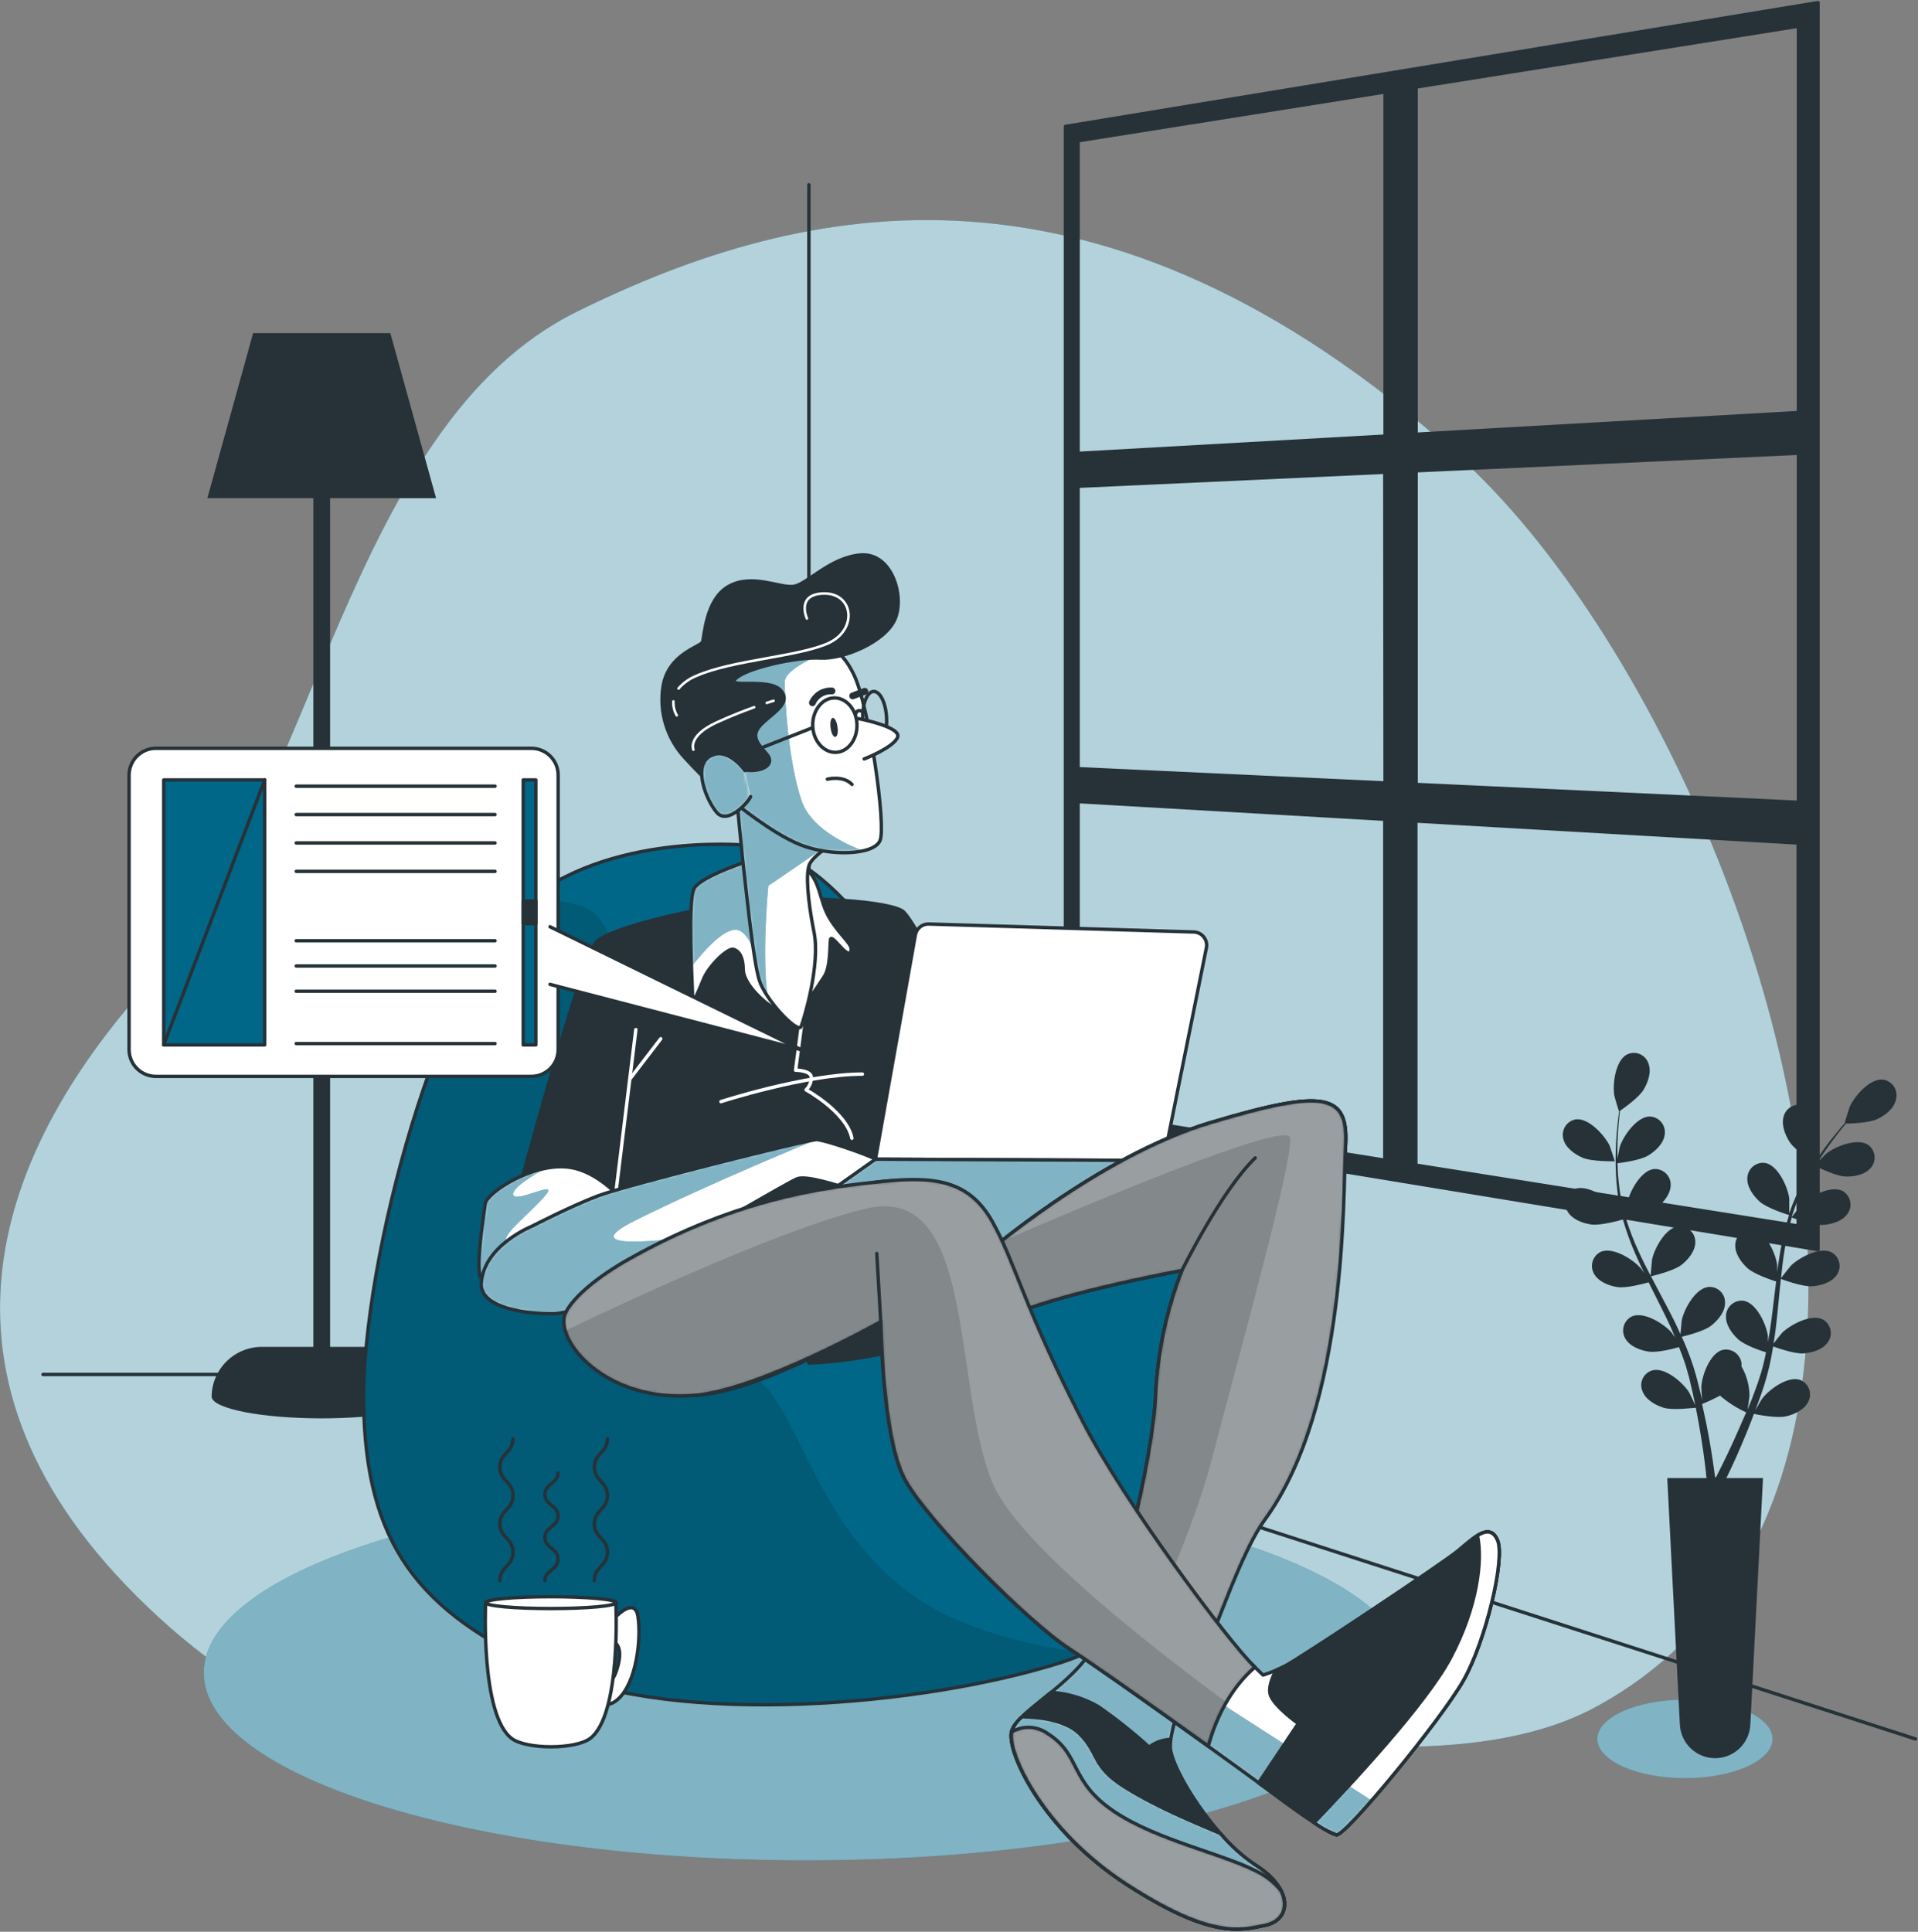 <svg width="564" height="568" viewBox="0 0 564 568" fill="none" xmlns="http://www.w3.org/2000/svg">
<rect x="0" y="0" width="564" height="568" fill="#808080" stroke="none"/>
<g clip-path="url(#clip0_19_573)">
<path d="M530.283 404.023C541.805 310.016 486.016 185.058 428.164 133.473C323.749 40.313 237.001 58.329 169.537 91.697C102.074 125.066 92.416 236.442 45.838 286.841C-0.739 337.24 -27.263 405.024 43.435 472.515C114.134 540.006 171.139 505.698 245.041 501.433C318.943 497.168 416.92 530.844 469.92 501.541C506.964 481.092 525.201 445.583 530.283 404.023Z" fill="#016788"/>
<path opacity="0.7" d="M530.283 404.023C541.805 310.016 486.016 185.058 428.164 133.473C323.749 40.313 237.001 58.329 169.537 91.697C102.074 125.066 92.416 236.442 45.838 286.841C-0.739 337.24 -27.263 405.024 43.435 472.515C114.134 540.006 171.139 505.698 245.041 501.433C318.943 497.168 416.92 530.844 469.92 501.541C506.964 481.092 525.201 445.583 530.283 404.023Z" fill="white"/>
<path d="M237.864 400.712V54.341" stroke="#263238" stroke-linecap="round" stroke-linejoin="round"/>
<path d="M12.646 404.13H231.194L563.23 511.288" stroke="#263238" stroke-linecap="round" stroke-linejoin="round"/>
<path d="M112.162 396.016H97.068V146.469H128.227L114.781 97.949H74.426L60.979 146.469H92.139V396.016H76.998C73.127 396.019 69.411 397.54 66.649 400.252C63.887 402.964 62.3 406.651 62.227 410.521C62.227 410.521 62.227 410.598 62.227 410.629C62.227 410.629 62.227 410.721 62.227 410.752C62.674 414.232 76.967 417.034 94.573 417.034C112.178 417.034 126.471 414.232 126.918 410.752C126.906 406.845 125.347 403.101 122.582 400.34C119.817 397.578 116.071 396.024 112.162 396.016Z" fill="#263238"/>
<path d="M313.306 37.172V331.004L534.596 367.405V0.77L313.306 37.172ZM528.851 121.308L416.411 127.683V25.592L528.851 7.699V121.308ZM416.411 138.416L528.851 133.258V235.903L416.411 230.652V138.416ZM407.293 230.221L317.018 226.017V142.974L407.216 138.847L407.293 230.221ZM407.293 27.04V128.238L317.018 133.304V41.391L407.293 27.04ZM317.018 235.688L407.216 240.877V341.136L317.018 326.784V235.688ZM416.335 342.583V241.4L528.774 247.868V360.476L416.335 342.583Z" fill="#263238" stroke="#263238" stroke-linecap="round" stroke-linejoin="round"/>
<path d="M236.986 546.997C334.77 546.997 414.039 522.309 414.039 491.855C414.039 461.401 334.77 436.713 236.986 436.713C139.202 436.713 59.932 461.401 59.932 491.855C59.932 522.309 139.202 546.997 236.986 546.997Z" fill="#016788"/>
<path opacity="0.5" d="M236.986 546.997C334.77 546.997 414.039 522.309 414.039 491.855C414.039 461.401 334.77 436.713 236.986 436.713C139.202 436.713 59.932 461.401 59.932 491.855C59.932 522.309 139.202 546.997 236.986 546.997Z" fill="white"/>
<path d="M222.03 248.715C222.03 248.715 181.906 243.956 155.505 264.544C129.105 285.132 106.402 371.162 106.925 412.369C107.449 453.575 122.775 474.131 161.312 491.008C199.85 507.885 271.642 501.571 311.766 488.898C351.89 476.226 365.09 431.924 364.566 408.149C364.042 384.374 337.642 356.95 328.662 351.175C319.683 345.401 294.345 333.236 281.684 314.219C269.023 295.202 250.525 253.996 222.03 248.715Z" fill="#016788"/>
<mask id="mask0_19_573" style="mask-type:luminance" maskUnits="userSpaceOnUse" x="106" y="248" width="259" height="254">
<path d="M222.03 248.715C222.03 248.715 181.906 243.956 155.505 264.544C129.105 285.132 106.402 371.162 106.925 412.369C107.449 453.575 122.775 474.131 161.312 491.008C199.85 507.885 271.642 501.571 311.766 488.898C351.89 476.226 365.09 431.924 364.566 408.149C364.042 384.374 337.642 356.95 328.662 351.175C319.683 345.401 294.345 333.236 281.684 314.219C269.023 295.202 250.525 253.996 222.03 248.715Z" fill="white"/>
</mask>
<g mask="url(#mask0_19_573)">
<path opacity="0.13" d="M319.128 486.05C303.957 484.002 285.966 479.89 272.35 471.622C243.593 454.175 236.416 421.315 226.142 408.996C215.869 396.678 197.385 397.709 189.176 384.359C180.966 371.009 194.305 272.474 170.693 266.315C165.901 264.931 160.94 264.221 155.952 264.205C155.814 264.329 155.644 264.421 155.505 264.544C129.105 285.132 106.402 371.162 106.925 412.369C107.449 453.575 122.775 474.131 161.312 491.008C199.85 507.885 271.642 501.571 311.766 488.899C314.277 488.103 316.736 487.152 319.128 486.05Z" fill="black"/>
</g>
<path d="M222.03 248.715C222.03 248.715 181.906 243.956 155.505 264.544C129.105 285.132 106.402 371.162 106.925 412.369C107.449 453.575 122.775 474.131 161.312 491.008C199.85 507.885 271.642 501.571 311.766 488.899C351.89 476.226 365.09 431.924 364.566 408.149C364.042 384.374 337.642 356.95 328.662 351.175C319.683 345.401 294.345 333.236 281.684 314.219C269.023 295.202 250.525 253.996 222.03 248.715Z" stroke="#263238" stroke-linecap="round" stroke-linejoin="round"/>
<path d="M206.227 267.316C206.227 267.316 180.042 272.32 175.421 276.94C170.8 281.559 151.547 353.932 151.547 353.932C156.9 352.628 162.515 352.896 167.72 354.702C175.421 357.781 176.191 365.866 176.961 369.715C177.58 374.312 177.965 378.938 178.117 383.574C178.117 383.574 255.946 376.629 272.504 372.795C289.062 368.961 314.261 367.174 314.261 367.174C314.261 367.174 271.688 271.181 265.142 267.716C258.596 264.252 231.256 263.867 227.405 264.637C223.555 265.406 206.227 267.316 206.227 267.316Z" fill="#263238" stroke="#263238" stroke-linecap="round" stroke-linejoin="round"/>
<path d="M180.427 356.242L186.973 302.732" stroke="white" stroke-linecap="round" stroke-linejoin="round"/>
<path d="M185.433 316.976L194.289 305.427" stroke="white" stroke-linecap="round" stroke-linejoin="round"/>
<path d="M212.003 323.905C212.003 323.905 237.032 315.821 253.59 315.821" stroke="white" stroke-linecap="round" stroke-linejoin="round"/>
<path d="M235.63 301.839L233.951 314.666C233.951 314.666 238.187 314.666 238.572 316.591C238.599 317.304 238.475 318.016 238.21 318.679C237.945 319.342 237.543 319.942 237.032 320.44C237.032 320.44 248.969 326.985 250.509 334.684" stroke="white" stroke-linecap="round" stroke-linejoin="round"/>
<path d="M220.597 252.965C220.597 252.965 206.226 257.584 204.163 261.172C202.099 264.76 203.654 289.921 203.654 293C203.654 296.08 205.456 291.199 206.997 287.611C208.537 284.023 213.928 278.618 215.715 279.142C217.501 279.665 218.549 281.698 218.549 285.039C218.549 288.381 222.646 293 226.25 295.556C229.854 298.113 233.181 300.7 233.181 300.7C233.181 300.7 240.621 289.921 242.423 287.087C244.225 284.254 243.963 278.372 244.21 276.308C244.456 274.245 249.092 281.96 250.124 279.912C251.156 277.864 247.814 276.062 244.21 270.411C240.605 264.76 241.653 258.862 236.262 254.751C230.871 250.639 224.71 251.917 220.597 252.965Z" fill="white"/>
<mask id="mask1_19_573" style="mask-type:luminance" maskUnits="userSpaceOnUse" x="203" y="251" width="48" height="50">
<path d="M220.597 252.965C220.597 252.965 206.226 257.584 204.163 261.172C202.099 264.76 203.654 289.921 203.654 293C203.654 296.08 205.456 291.199 206.997 287.611C208.537 284.023 213.928 278.618 215.715 279.142C217.501 279.665 218.549 281.698 218.549 285.039C218.549 288.381 222.646 293 226.25 295.556C229.854 298.113 233.181 300.7 233.181 300.7C233.181 300.7 240.621 289.921 242.423 287.087C244.225 284.254 243.963 278.372 244.21 276.308C244.456 274.245 249.092 281.96 250.124 279.912C251.156 277.864 247.814 276.062 244.21 270.411C240.605 264.76 241.653 258.862 236.262 254.751C230.871 250.639 224.71 251.917 220.597 252.965Z" fill="white"/>
</mask>
<g mask="url(#mask1_19_573)">
<path d="M204.163 261.156C202.807 263.559 203.023 275.539 203.331 284.254C206.612 280.035 213.373 272.059 217.286 273.568C222.276 275.492 224.186 289.674 224.186 289.674L220.813 252.965H220.597C220.597 252.965 206.227 257.584 204.163 261.156Z" fill="#016788"/>
<path opacity="0.5" d="M204.163 261.156C202.807 263.559 203.023 275.539 203.331 284.254C206.612 280.035 213.373 272.059 217.286 273.568C222.276 275.492 224.186 289.674 224.186 289.674L220.813 252.965H220.597C220.597 252.965 206.227 257.584 204.163 261.156Z" fill="white"/>
</g>
<path d="M220.597 252.965C220.597 252.965 206.226 257.584 204.163 261.172C202.099 264.76 203.654 289.921 203.654 293C203.654 296.08 205.456 291.199 206.997 287.611C208.537 284.023 213.928 278.618 215.715 279.142C217.501 279.665 218.549 281.698 218.549 285.039C218.549 288.381 222.646 293 226.25 295.556C229.854 298.113 233.181 300.7 233.181 300.7C233.181 300.7 240.621 289.921 242.423 287.087C244.225 284.254 243.963 278.372 244.21 276.308C244.456 274.245 249.092 281.96 250.124 279.912C251.156 277.864 247.814 276.062 244.21 270.411C240.605 264.76 241.653 258.862 236.262 254.751C230.871 250.639 224.71 251.917 220.597 252.965Z" stroke="#263238" stroke-linecap="round" stroke-linejoin="round"/>
<path d="M186.588 357.011C186.588 357.011 177.732 344.308 166.95 343.153C156.168 341.998 143.076 350.852 142.69 353.932C142.305 357.011 139.61 373.565 141.535 375.874C143.461 378.184 150.777 380.109 165.024 375.489C179.272 370.87 185.048 365.096 186.588 357.011Z" fill="white"/>
<mask id="mask2_19_573" style="mask-type:luminance" maskUnits="userSpaceOnUse" x="140" y="343" width="47" height="36">
<path d="M186.588 357.011C186.588 357.011 177.732 344.308 166.95 343.153C156.168 341.998 143.076 350.852 142.69 353.932C142.305 357.011 139.61 373.565 141.535 375.874C143.461 378.184 150.777 380.109 165.024 375.489C179.272 370.87 185.048 365.096 186.588 357.011Z" fill="white"/>
</mask>
<g mask="url(#mask2_19_573)">
<path d="M150.561 375.474C150.561 375.474 147.481 366.666 149.021 363.602C150.561 360.538 156.722 355.903 160.527 351.283C164.331 346.664 151.547 353.886 150.931 351.283C150.453 349.189 157.693 345.001 160.542 343.445C151.578 345.17 142.999 351.406 142.69 353.886C142.305 356.965 139.61 373.518 141.535 375.828C142.521 377.014 144.97 378.107 149.052 378.246C149.976 376.66 150.561 375.474 150.561 375.474Z" fill="#016788"/>
<path opacity="0.5" d="M150.561 375.474C150.561 375.474 147.481 366.666 149.021 363.602C150.561 360.538 156.722 355.903 160.527 351.283C164.331 346.664 151.547 353.886 150.931 351.283C150.453 349.189 157.693 345.001 160.542 343.445C151.578 345.17 142.999 351.406 142.69 353.886C142.305 356.965 139.61 373.518 141.535 375.828C142.521 377.014 144.97 378.107 149.052 378.246C149.976 376.66 150.561 375.474 150.561 375.474Z" fill="white"/>
</g>
<path d="M186.588 357.011C186.588 357.011 177.732 344.308 166.95 343.153C156.168 341.998 143.076 350.852 142.69 353.932C142.305 357.011 139.61 373.565 141.535 375.874C143.461 378.184 150.777 380.109 165.024 375.489C179.272 370.87 185.048 365.096 186.588 357.011Z" stroke="#263238" stroke-linecap="round" stroke-linejoin="round"/>
<path d="M156.553 360.476C156.553 360.476 142.105 366.204 141.535 377.414C141.212 383.574 151.547 386.268 162.329 386.268C173.111 386.268 188.513 372.795 198.525 367.02C208.537 361.246 231.641 347.772 234.336 346.618C237.032 345.463 246.273 348.542 250.124 349.697C253.794 350.483 257.538 350.871 261.291 350.852C261.291 350.852 266.682 359.321 269.377 359.321C272.073 359.321 263.601 346.618 262.446 343.923C261.291 341.228 242.423 335.069 240.112 335.069C237.802 335.069 183.893 348.542 175.806 351.622C167.72 354.702 156.553 360.476 156.553 360.476Z" fill="white"/>
<mask id="mask3_19_573" style="mask-type:luminance" maskUnits="userSpaceOnUse" x="141" y="335" width="129" height="52">
<path d="M156.553 360.476C156.553 360.476 142.105 366.204 141.535 377.414C141.212 383.574 151.547 386.268 162.329 386.268C173.111 386.268 188.513 372.795 198.525 367.02C208.537 361.246 231.641 347.772 234.336 346.618C237.032 345.463 246.273 348.542 250.124 349.697C253.794 350.483 257.538 350.871 261.291 350.852C261.291 350.852 266.682 359.321 269.377 359.321C272.073 359.321 263.601 346.618 262.446 343.923C261.291 341.228 242.423 335.069 240.112 335.069C237.802 335.069 183.893 348.542 175.806 351.622C167.72 354.702 156.553 360.476 156.553 360.476Z" fill="white"/>
</mask>
<g mask="url(#mask3_19_573)">
<path d="M186.757 358.875C208.768 347.865 240.112 335.069 240.112 335.069C237.802 335.069 183.893 348.542 175.806 351.622C167.72 354.702 156.553 360.476 156.553 360.476C156.553 360.476 142.105 366.204 141.535 377.414C141.212 383.574 151.547 386.268 162.329 386.268C173.111 386.268 188.513 372.795 198.525 367.02L204.594 363.51C189.884 365.373 170.215 367.128 186.757 358.875Z" fill="#016788"/>
<path opacity="0.5" d="M186.757 358.875C208.768 347.865 240.112 335.069 240.112 335.069C237.802 335.069 183.893 348.542 175.806 351.622C167.72 354.702 156.553 360.476 156.553 360.476C156.553 360.476 142.105 366.204 141.535 377.414C141.212 383.574 151.547 386.268 162.329 386.268C173.111 386.268 188.513 372.795 198.525 367.02L204.594 363.51C189.884 365.373 170.215 367.128 186.757 358.875Z" fill="white"/>
</g>
<path d="M156.553 360.476C156.553 360.476 142.105 366.204 141.535 377.414C141.212 383.574 151.547 386.268 162.329 386.268C173.111 386.268 188.513 372.795 198.525 367.02C208.537 361.246 231.641 347.772 234.336 346.618C237.032 345.463 246.273 348.542 250.124 349.697C253.794 350.483 257.538 350.871 261.291 350.852C261.291 350.852 266.682 359.321 269.377 359.321C272.073 359.321 263.601 346.618 262.446 343.923C261.291 341.228 242.423 335.069 240.112 335.069C237.802 335.069 183.893 348.542 175.806 351.622C167.72 354.702 156.553 360.476 156.553 360.476Z" stroke="#263238" stroke-linecap="round" stroke-linejoin="round"/>
<path d="M269.177 274.861L257.44 340.843L342.155 341.228L354.755 278.649C354.859 278.097 354.843 277.529 354.708 276.983C354.572 276.438 354.32 275.928 353.969 275.489C353.618 275.051 353.176 274.693 352.673 274.441C352.171 274.189 351.62 274.049 351.058 274.03L273.12 271.689C272.192 271.659 271.284 271.962 270.561 272.544C269.837 273.126 269.346 273.948 269.177 274.861Z" fill="white" stroke="#263238" stroke-linecap="round" stroke-linejoin="round"/>
<path d="M257.44 340.843L216.177 370.008L310.518 367.313L342.155 341.228L257.44 340.843Z" fill="white"/>
<mask id="mask4_19_573" style="mask-type:luminance" maskUnits="userSpaceOnUse" x="216" y="340" width="127" height="31">
<path d="M257.44 340.843L216.192 370.008L310.533 367.313L342.155 341.228L257.44 340.843Z" fill="white"/>
</mask>
<g mask="url(#mask4_19_573)">
<path d="M257.44 340.843L216.177 370.008L310.518 367.313L342.155 341.228L257.44 340.843Z" fill="#016788"/>
<path opacity="0.5" d="M257.44 340.843L216.177 370.008L310.518 367.313L342.155 341.228L257.44 340.843Z" fill="white"/>
</g>
<path d="M257.44 340.843L216.177 370.008L310.518 367.313L342.155 341.228L257.44 340.843Z" stroke="#263238" stroke-linecap="round" stroke-linejoin="round"/>
<path d="M288.631 369.715C288.631 369.715 322.517 340.073 356.018 330.064C389.518 320.055 396.45 321.595 395.679 336.609C394.909 351.622 378.737 430.154 367.955 450.172C357.173 470.19 343.695 506.761 344.081 513.69C344.466 520.619 357.558 541.022 369.11 548.336C380.662 555.651 379.507 564.505 372.19 566.044C364.874 567.584 356.403 570.279 331.373 554.111C306.344 537.942 295.947 514.845 297.487 509.07C299.028 503.296 315.2 495.597 321.747 484.048C328.293 472.499 339.075 429.384 339.845 409.751C340.47 397.356 343.07 385.14 347.546 373.565C347.546 373.565 305.189 381.264 292.867 388.963L288.631 369.715Z" fill="white"/>
<mask id="mask5_19_573" style="mask-type:luminance" maskUnits="userSpaceOnUse" x="288" y="323" width="108" height="245">
<path d="M288.631 369.715C288.631 369.715 322.517 340.073 356.018 330.064C389.518 320.055 396.45 321.595 395.679 336.609C394.909 351.622 378.737 430.154 367.955 450.172C357.173 470.19 343.695 506.761 344.081 513.69C344.466 520.619 357.558 541.022 369.11 548.336C380.662 555.651 379.507 564.505 372.19 566.044C364.874 567.584 356.403 570.279 331.373 554.111C306.344 537.942 295.947 514.845 297.487 509.07C299.028 503.296 315.2 495.597 321.747 484.048C328.293 472.499 339.075 429.384 339.845 409.751C340.47 397.356 343.07 385.14 347.546 373.565C347.546 373.565 305.189 381.264 292.867 388.963L288.631 369.715Z" fill="white"/>
</mask>
<g mask="url(#mask5_19_573)">
<path d="M288.631 369.715C288.631 369.715 322.517 340.073 356.018 330.064C389.518 320.055 396.45 321.595 395.679 336.609C394.909 351.622 378.737 430.154 367.955 450.172C357.173 470.19 343.695 506.761 344.081 513.69C344.466 520.619 357.558 541.022 369.11 548.336C380.662 555.651 379.507 564.505 372.19 566.044C364.874 567.584 356.403 570.279 331.373 554.111C306.344 537.942 295.947 514.845 297.487 509.07C299.028 503.296 315.2 495.597 321.747 484.048C328.293 472.499 339.075 429.384 339.845 409.751C340.47 397.356 343.07 385.14 347.546 373.565C347.546 373.565 305.189 381.264 292.867 388.963L288.631 369.715Z" fill="#016788"/>
<path opacity="0.5" d="M288.631 369.715C288.631 369.715 322.517 340.073 356.018 330.064C389.518 320.055 396.45 321.595 395.679 336.609C394.909 351.622 378.737 430.154 367.955 450.172C357.173 470.19 343.695 506.761 344.081 513.69C344.466 520.619 357.558 541.022 369.11 548.336C380.662 555.651 379.507 564.505 372.19 566.044C364.874 567.584 356.403 570.279 331.373 554.111C306.344 537.942 295.947 514.845 297.487 509.07C299.028 503.296 315.2 495.597 321.747 484.048C328.293 472.499 339.075 429.384 339.845 409.751C340.47 397.356 343.07 385.14 347.546 373.565C347.546 373.565 305.189 381.264 292.867 388.963L288.631 369.715Z" fill="white"/>
</g>
<path d="M288.631 369.715C288.631 369.715 322.517 340.073 356.018 330.064C389.518 320.055 396.45 321.595 395.679 336.609C394.909 351.622 378.737 430.154 367.955 450.172C357.173 470.19 343.695 506.761 344.081 513.69C344.466 520.619 357.558 541.022 369.11 548.336C380.662 555.651 379.507 564.505 372.19 566.044C364.874 567.584 356.403 570.279 331.373 554.111C306.344 537.942 295.947 514.845 297.487 509.07C299.028 503.296 315.2 495.597 321.747 484.048C328.293 472.499 339.075 429.384 339.845 409.751C340.47 397.356 343.07 385.14 347.546 373.565C347.546 373.565 305.189 381.264 292.867 388.963L288.631 369.715Z" stroke="#263238" stroke-linecap="round" stroke-linejoin="round"/>
<path d="M321.747 484.048C321.254 484.91 320.699 485.742 320.114 486.573C328.079 487.323 335.63 490.469 341.77 495.597C343.616 497.2 345.375 498.901 347.038 500.694C352.628 483.314 359.624 466.418 367.955 450.172C378.737 430.154 394.909 351.622 395.679 336.609C396.45 321.595 389.518 320.055 356.018 330.064C322.517 340.073 288.631 369.715 288.631 369.715L292.867 388.963C305.189 381.264 347.546 373.565 347.546 373.565C343.07 385.14 340.47 397.356 339.845 409.751C339.075 429.384 328.293 472.499 321.747 484.048Z" fill="white" stroke="#263238" stroke-linecap="round" stroke-linejoin="round"/>
<path d="M321.747 484.048C321.254 484.91 320.699 485.742 320.114 486.573C328.079 487.323 335.63 490.469 341.77 495.597C343.616 497.2 345.375 498.901 347.038 500.694C354.416 490.777 362.718 459.503 372.083 446.63C396.28 413.385 394.909 351.622 395.679 336.609C396.45 321.595 389.518 320.055 356.018 330.064C322.517 340.073 288.631 369.715 288.631 369.715L292.867 388.963C305.189 381.264 347.546 373.565 347.546 373.565C343.07 385.14 340.47 397.356 339.845 409.751C339.075 429.384 328.293 472.499 321.747 484.048Z" fill="#263238"/>
<mask id="mask6_19_573" style="mask-type:luminance" maskUnits="userSpaceOnUse" x="288" y="323" width="108" height="178">
<path d="M321.747 484.048C321.254 484.91 320.699 485.742 320.114 486.573C328.079 487.323 335.63 490.469 341.77 495.597C343.616 497.2 345.375 498.901 347.038 500.694C354.416 490.777 362.718 459.503 372.083 446.63C396.28 413.385 394.909 351.622 395.679 336.609C396.45 321.595 389.518 320.055 356.018 330.064C322.517 340.073 288.631 369.715 288.631 369.715L292.867 388.963C305.189 381.264 347.546 373.565 347.546 373.565C343.07 385.14 340.47 397.356 339.845 409.751C339.075 429.384 328.293 472.499 321.747 484.048Z" fill="white"/>
</mask>
<g mask="url(#mask6_19_573)">
<path opacity="0.53" d="M321.747 484.048C321.254 484.91 320.699 485.742 320.114 486.573C328.079 487.323 335.63 490.469 341.77 495.597C343.616 497.2 345.375 498.901 347.038 500.694C354.416 490.777 362.718 459.503 372.083 446.63C396.28 413.385 394.909 351.622 395.679 336.609C396.45 321.595 389.518 320.055 356.018 330.064C322.517 340.073 288.631 369.715 288.631 369.715L292.867 388.963C305.189 381.264 347.546 373.565 347.546 373.565C343.07 385.14 340.47 397.356 339.845 409.751C339.075 429.384 328.293 472.499 321.747 484.048Z" fill="white"/>
<path opacity="0.14" d="M379.399 334.576C378.798 329.11 319.236 354.317 294.114 365.188C290.633 367.96 288.631 369.715 288.631 369.715L292.867 388.963C305.189 381.264 347.546 373.565 347.546 373.565C343.07 385.14 340.47 397.356 339.845 409.751C339.075 429.384 328.293 472.499 321.747 484.048C321.254 484.91 320.699 485.742 320.114 486.573C324.355 487.028 328.507 488.102 332.436 489.761C341.662 470.082 351.597 447.184 356.295 429.276C364.766 396.939 380.169 341.505 379.399 334.576Z" fill="black"/>
<path d="M347.546 373.565C347.546 373.565 359.098 350.082 369.11 340.458" stroke="#263238" stroke-linecap="round" stroke-linejoin="round"/>
</g>
<path d="M321.747 484.048C321.254 484.91 320.699 485.742 320.114 486.573C328.079 487.323 335.63 490.469 341.77 495.597C343.616 497.2 345.375 498.901 347.038 500.694C354.416 490.777 362.718 459.503 372.083 446.63C396.28 413.385 394.909 351.622 395.679 336.609C396.45 321.595 389.518 320.055 356.018 330.064C322.517 340.073 288.631 369.715 288.631 369.715L292.867 388.963C305.189 381.264 347.546 373.565 347.546 373.565C343.07 385.14 340.47 397.356 339.845 409.751C339.075 429.384 328.293 472.499 321.747 484.048Z" stroke="#263238" stroke-linecap="round" stroke-linejoin="round"/>
<path d="M237.864 400.789C250.267 400.223 262.53 397.916 274.291 393.937C291.711 387.593 260.028 375.982 247.891 382.326C244.499 383.97 241.708 386.635 239.91 389.947C238.111 393.258 237.396 397.05 237.864 400.789Z" fill="#263238" stroke="#263238" stroke-linecap="round" stroke-linejoin="round"/>
<path d="M187.743 375.874C187.743 375.874 175.421 382.804 171.185 390.503C166.95 398.202 185.171 411.029 204.424 410.259C223.678 409.489 258.981 388.578 258.981 388.578C258.981 388.578 259.366 422.455 265.912 434.773C272.458 447.092 302.493 477.119 314.43 484.818C326.367 492.517 366.414 521.389 372.575 526.009C378.737 530.628 390.289 539.097 392.984 539.482C395.679 539.867 423.789 505.606 430.336 494.057C436.882 482.508 442.658 458.256 440.347 452.866C438.037 447.477 433.416 452.096 428.795 455.946C424.174 459.796 381.817 487.898 377.966 489.822C375.864 490.902 373.674 491.804 371.42 492.517C371.42 492.517 336.764 459.411 318.281 434.003C299.798 408.596 298.258 375.874 291.326 363.556C284.395 351.237 274.383 345.848 259.366 347.387C244.348 348.927 213.158 357.011 187.743 375.874Z" fill="white"/>
<mask id="mask7_19_573" style="mask-type:luminance" maskUnits="userSpaceOnUse" x="170" y="347" width="271" height="193">
<path d="M187.743 375.874C187.743 375.874 175.421 382.804 171.185 390.503C166.95 398.202 185.171 411.029 204.424 410.259C223.678 409.489 258.981 388.578 258.981 388.578C258.981 388.578 259.366 422.455 265.912 434.773C272.458 447.092 302.493 477.119 314.43 484.818C326.367 492.517 366.414 521.389 372.575 526.009C378.737 530.628 390.289 539.097 392.984 539.482C395.679 539.867 423.789 505.606 430.336 494.057C436.882 482.508 442.658 458.256 440.347 452.866C438.037 447.477 433.416 452.096 428.795 455.946C424.174 459.796 381.817 487.898 377.966 489.822C375.864 490.902 373.674 491.804 371.42 492.517C371.42 492.517 336.764 459.411 318.281 434.003C299.798 408.596 298.258 375.874 291.326 363.556C284.395 351.237 274.383 345.848 259.366 347.387C244.348 348.927 213.158 357.011 187.743 375.874Z" fill="white"/>
</mask>
<g mask="url(#mask7_19_573)">
<path d="M350.673 510.117C360.962 517.478 369.911 523.976 372.575 525.978C378.737 530.597 390.289 539.066 392.984 539.451C393.939 539.59 398.098 535.355 403.35 529.335L359.252 500.971L350.673 510.117Z" fill="#016788"/>
<path opacity="0.5" d="M350.673 510.117C360.962 517.478 369.911 523.976 372.575 525.978C378.737 530.597 390.289 539.066 392.984 539.451C393.939 539.59 398.098 535.355 403.35 529.335L359.252 500.971L350.673 510.117Z" fill="white"/>
</g>
<path d="M187.743 375.874C187.743 375.874 175.421 382.804 171.185 390.503C166.95 398.202 185.171 411.029 204.424 410.259C223.678 409.489 258.981 388.578 258.981 388.578C258.981 388.578 259.366 422.455 265.912 434.773C272.458 447.092 302.493 477.119 314.43 484.818C326.367 492.517 366.414 521.389 372.575 526.009C378.737 530.628 390.289 539.097 392.984 539.482C395.679 539.867 423.789 505.606 430.336 494.057C436.882 482.508 442.658 458.256 440.347 452.866C438.037 447.477 433.416 452.096 428.795 455.946C424.174 459.796 381.817 487.898 377.966 489.822C375.864 490.902 373.674 491.804 371.42 492.517C371.42 492.517 336.764 459.411 318.281 434.003C299.798 408.596 298.258 375.874 291.326 363.556C284.395 351.237 274.383 345.848 259.366 347.387C244.348 348.927 213.158 357.011 187.743 375.874Z" stroke="#263238" stroke-linecap="round" stroke-linejoin="round"/>
<path d="M369.033 490.207C360.885 482.262 330.341 441.287 318.281 417.727C300.614 383.204 298.704 371.44 291.773 359.121C284.842 346.802 274.383 345.848 259.427 347.387C244.471 348.927 217.532 351.714 184.57 370.408C184.57 370.408 170.708 377.922 166.488 385.622C162.267 393.321 177.685 412.707 204.486 410.259C223.678 408.504 259.042 388.578 259.042 388.578C259.042 388.578 259.427 422.455 265.974 434.773C272.52 447.092 302.555 477.119 314.492 484.818C322.055 489.699 340.923 503.096 355.294 513.413C358.836 500.524 365.198 493.472 369.033 490.207Z" fill="#263238"/>
<mask id="mask8_19_573" style="mask-type:luminance" maskUnits="userSpaceOnUse" x="165" y="346" width="205" height="168">
<path d="M369.033 490.207C360.885 482.262 330.341 441.287 318.281 417.727C300.614 383.204 298.704 371.44 291.773 359.121C284.842 346.802 274.383 345.848 259.427 347.387C244.471 348.927 217.532 351.714 184.57 370.408C184.57 370.408 170.708 377.922 166.488 385.622C162.267 393.321 177.685 412.707 204.486 410.259C223.678 408.504 259.042 388.578 259.042 388.578C259.042 388.578 259.427 422.455 265.974 434.773C272.52 447.092 302.555 477.119 314.492 484.818C322.055 489.699 340.923 503.096 355.294 513.413C358.836 500.524 365.198 493.472 369.033 490.207Z" fill="white"/>
</mask>
<g mask="url(#mask8_19_573)">
<path opacity="0.53" d="M369.033 490.207C360.885 482.262 330.341 441.287 318.281 417.727C300.614 383.204 298.704 371.44 291.773 359.121C284.842 346.802 274.383 345.848 259.427 347.387C244.471 348.927 217.532 351.714 184.57 370.408C184.57 370.408 170.708 377.922 166.488 385.622C162.267 393.321 177.685 412.707 204.486 410.259C223.678 408.504 259.042 388.578 259.042 388.578C259.042 388.578 259.427 422.455 265.974 434.773C272.52 447.092 302.555 477.119 314.492 484.818C322.055 489.699 340.923 503.096 355.294 513.413C358.836 500.524 365.198 493.472 369.033 490.207Z" fill="white"/>
<path opacity="0.14" d="M291.604 435.435C280.052 406.178 286.983 347.665 254.637 355.364C231.071 360.969 187.867 380.894 166.164 391.288C168.736 400.127 182.907 412.23 204.424 410.259C223.616 408.504 258.981 388.578 258.981 388.578C258.981 388.578 259.366 422.455 265.912 434.773C272.458 447.092 302.493 477.119 314.43 484.818C321.993 489.699 340.861 503.096 355.232 513.413C356.469 508.906 358.276 504.575 360.608 500.524C331.928 479.321 298.057 451.773 291.604 435.435Z" fill="black"/>
<path d="M258.981 388.578L257.826 368.56" stroke="#263238" stroke-linecap="round" stroke-linejoin="round"/>
</g>
<path d="M369.033 490.207C360.885 482.262 330.341 441.287 318.281 417.727C300.614 383.204 298.704 371.44 291.773 359.121C284.842 346.802 274.383 345.848 259.427 347.387C244.471 348.927 217.532 351.714 184.57 370.408C184.57 370.408 170.708 377.922 166.488 385.622C162.267 393.321 177.685 412.707 204.486 410.259C223.678 408.504 259.042 388.578 259.042 388.578C259.042 388.578 259.427 422.455 265.974 434.773C272.52 447.092 302.555 477.119 314.492 484.818C322.055 489.699 340.923 503.096 355.294 513.413C358.836 500.524 365.198 493.472 369.033 490.207Z" stroke="#263238" stroke-linecap="round" stroke-linejoin="round"/>
<path d="M372.575 526.009C378.737 530.628 390.289 539.097 392.984 539.482C395.679 539.867 423.789 505.606 430.336 494.057C436.882 482.508 442.658 458.256 440.347 452.866C438.037 447.477 433.416 452.096 428.795 455.946C424.174 459.796 381.817 487.898 377.966 489.823C376.95 490.331 376.026 490.746 375.209 491.101C374.1 493.21 372.745 496.475 373.669 498.677C375.209 502.141 381.755 506.761 381.755 506.761L370.096 524.222L372.575 526.009Z" fill="#263238" stroke="#263238" stroke-linecap="round" stroke-linejoin="round"/>
<path d="M430.336 494.057C436.882 482.508 442.658 458.256 440.347 452.866C439.007 449.787 436.897 449.987 434.448 451.496C436.065 458.687 434.448 472.561 426.485 487.513C419.384 500.848 397.451 524.469 386.438 535.894C388.444 537.403 390.66 538.612 393.015 539.482C395.679 539.867 423.789 505.606 430.336 494.057Z" fill="white"/>
<mask id="mask9_19_573" style="mask-type:luminance" maskUnits="userSpaceOnUse" x="386" y="450" width="55" height="90">
<path d="M430.336 494.057C436.882 482.508 442.658 458.256 440.347 452.866C439.007 449.787 436.897 449.987 434.448 451.496C436.065 458.687 434.448 472.561 426.485 487.513C419.384 500.848 397.451 524.469 386.438 535.894C388.444 537.403 390.66 538.612 393.015 539.482C395.679 539.867 423.789 505.606 430.336 494.057Z" fill="white"/>
</mask>
<g mask="url(#mask9_19_573)">
<path d="M393.369 539.374L393.708 539.205L393.8 539.128C393.987 539.022 394.162 538.898 394.324 538.758L394.509 538.604L394.956 538.235L395.202 538.004L395.803 537.45L396.172 537.095L396.681 536.603L397.112 536.172L397.543 535.74L398.637 534.586L398.822 534.401L399.499 533.662L399.777 533.369C400.578 532.491 401.44 531.537 402.333 530.52V530.443L403.288 529.365L396.557 525.039C392.738 529.196 389.18 532.953 386.345 535.894L387.377 536.572L387.531 536.664L388.486 537.265L390.027 538.143L390.458 538.389L390.889 538.62L391.382 538.866L391.706 539.02C391.86 539.097 392.02 539.164 392.183 539.22L392.414 539.313C392.592 539.387 392.778 539.438 392.969 539.467C393.065 539.492 393.165 539.492 393.261 539.467L393.369 539.374Z" fill="#016788"/>
<path opacity="0.5" d="M393.369 539.374L393.708 539.205L393.8 539.128C393.987 539.022 394.162 538.898 394.324 538.758L394.509 538.604L394.956 538.235L395.202 538.004L395.803 537.45L396.172 537.095L396.681 536.603L397.112 536.172L397.543 535.74L398.637 534.586L398.822 534.401L399.499 533.662L399.777 533.369C400.578 532.491 401.44 531.537 402.333 530.52V530.443L403.288 529.365L396.557 525.039C392.738 529.196 389.18 532.953 386.345 535.894L387.377 536.572L387.531 536.664L388.486 537.265L390.027 538.143L390.458 538.389L390.889 538.62L391.382 538.866L391.706 539.02C391.86 539.097 392.02 539.164 392.183 539.22L392.414 539.313C392.592 539.387 392.778 539.438 392.969 539.467C393.065 539.492 393.165 539.492 393.261 539.467L393.369 539.374Z" fill="white"/>
</g>
<path d="M430.336 494.057C436.882 482.508 442.658 458.256 440.347 452.866C439.007 449.787 436.897 449.987 434.448 451.496C436.065 458.687 434.448 472.561 426.485 487.513C419.384 500.848 397.451 524.469 386.438 535.894C388.444 537.403 390.66 538.612 393.015 539.482C395.679 539.867 423.789 505.606 430.336 494.057Z" stroke="#263238" stroke-linecap="round" stroke-linejoin="round"/>
<path d="M369.11 548.336C357.558 541.022 344.466 520.619 344.081 513.69C344.063 512.931 344.125 512.172 344.265 511.426C341.965 511.5 339.746 512.291 337.919 513.69C333.178 509.39 328.162 505.403 322.902 501.756C318.666 499.317 313.919 497.899 309.039 497.614C303.448 502.234 298.258 505.929 297.441 509.07C295.901 514.845 306.298 537.942 331.327 554.111C356.356 570.279 364.828 567.584 372.144 566.044C379.46 564.505 380.662 555.651 369.11 548.336Z" fill="#263238" stroke="#263238" stroke-linecap="round" stroke-linejoin="round"/>
<path d="M369.11 548.336C365.282 545.742 361.83 542.634 358.852 539.097C350.904 535.71 340.291 531.398 330.988 525.608C320.977 519.449 323.287 515.599 317.511 509.825C313.075 505.39 304.357 504.82 300.568 504.79C299.2 505.931 298.141 507.398 297.487 509.055C295.947 514.829 306.344 537.927 331.373 554.095C356.403 570.264 364.874 567.569 372.19 566.029C379.507 564.489 380.662 555.651 369.11 548.336Z" fill="white"/>
<mask id="mask10_19_573" style="mask-type:luminance" maskUnits="userSpaceOnUse" x="297" y="504" width="81" height="64">
<path d="M369.11 548.336C365.282 545.742 361.83 542.634 358.852 539.097C350.904 535.71 340.291 531.398 330.988 525.608C320.977 519.449 323.287 515.599 317.511 509.825C313.075 505.39 304.357 504.82 300.568 504.79C299.2 505.931 298.141 507.398 297.487 509.055C295.947 514.829 306.344 537.927 331.373 554.095C356.403 570.264 364.874 567.569 372.19 566.029C379.507 564.489 380.662 555.651 369.11 548.336Z" fill="white"/>
</mask>
<g mask="url(#mask10_19_573)">
<path d="M369.11 548.336C365.282 545.742 361.83 542.634 358.852 539.097C350.904 535.71 340.291 531.398 330.988 525.608C320.977 519.449 323.287 515.599 317.511 509.825C313.075 505.39 304.357 504.82 300.568 504.79C299.2 505.931 298.141 507.398 297.487 509.055C295.947 514.829 306.344 537.927 331.373 554.095C356.403 570.264 364.874 567.569 372.19 566.029C379.507 564.489 380.662 555.651 369.11 548.336Z" fill="#016788"/>
<path opacity="0.5" d="M369.11 548.336C365.282 545.742 361.83 542.634 358.852 539.097C350.904 535.71 340.291 531.398 330.988 525.608C320.977 519.449 323.287 515.599 317.511 509.825C313.075 505.39 304.357 504.82 300.568 504.79C299.2 505.931 298.141 507.398 297.487 509.055C295.947 514.829 306.344 537.927 331.373 554.095C356.403 570.264 364.874 567.569 372.19 566.029C379.507 564.489 380.662 555.651 369.11 548.336Z" fill="white"/>
</g>
<path d="M369.11 548.336C365.282 545.742 361.83 542.634 358.852 539.097C350.904 535.71 340.291 531.398 330.988 525.608C320.977 519.449 323.287 515.599 317.511 509.825C313.075 505.39 304.357 504.82 300.568 504.79C299.2 505.931 298.141 507.398 297.487 509.055C295.947 514.829 306.344 537.927 331.373 554.095C356.403 570.264 364.874 567.569 372.19 566.029C379.507 564.489 380.662 555.651 369.11 548.336Z" stroke="#263238" stroke-linecap="round" stroke-linejoin="round"/>
<path d="M371.035 551.031C361.023 545.257 340.615 541.407 327.523 532.553C314.43 523.699 317.896 516 308.269 509.84C306.731 508.691 304.888 508.019 302.971 507.91C301.054 507.8 299.147 508.258 297.487 509.224C296.147 515.23 306.575 538.066 331.373 554.111C356.172 570.156 364.874 567.584 372.19 566.044C377.058 565.013 379.168 560.763 376.657 555.882C375.086 553.944 373.182 552.301 371.035 551.031Z" fill="#263238"/>
<mask id="mask11_19_573" style="mask-type:luminance" maskUnits="userSpaceOnUse" x="297" y="507" width="81" height="61">
<path d="M371.035 551.031C361.023 545.257 340.615 541.407 327.523 532.553C314.43 523.699 317.896 516 308.269 509.84C306.731 508.691 304.888 508.019 302.971 507.91C301.054 507.8 299.147 508.258 297.487 509.224C296.147 515.23 306.575 538.066 331.373 554.111C356.172 570.156 364.874 567.584 372.19 566.044C377.058 565.013 379.168 560.763 376.657 555.882C375.086 553.944 373.182 552.301 371.035 551.031Z" fill="white"/>
</mask>
<g mask="url(#mask11_19_573)">
<path opacity="0.53" d="M371.035 551.031C361.023 545.257 340.615 541.407 327.523 532.553C314.43 523.699 317.896 516 308.269 509.84C306.731 508.691 304.888 508.019 302.971 507.91C301.054 507.8 299.147 508.258 297.487 509.224C296.147 515.23 306.575 538.066 331.373 554.111C356.172 570.156 364.874 567.584 372.19 566.044C377.058 565.013 379.168 560.763 376.657 555.882C375.086 553.944 373.182 552.301 371.035 551.031Z" fill="white"/>
</g>
<path d="M371.035 551.031C361.023 545.257 340.615 541.407 327.523 532.553C314.43 523.699 317.896 516 308.269 509.84C306.731 508.691 304.888 508.019 302.971 507.91C301.054 507.8 299.147 508.258 297.487 509.224C296.147 515.23 306.575 538.066 331.373 554.111C356.172 570.156 364.874 567.584 372.19 566.044C377.058 565.013 379.168 560.763 376.657 555.882C375.086 553.944 373.182 552.301 371.035 551.031Z" stroke="#263238" stroke-linecap="round" stroke-linejoin="round"/>
<path d="M179.149 477.396C179.149 477.396 186.542 468.419 187.589 475.286C188.637 482.154 187.066 494.812 181.782 499.554C176.499 504.297 173.865 496.921 173.865 496.921L177.038 492.702C177.038 492.702 179.672 497.984 181.782 489.53C183.893 481.076 177.562 482.139 177.562 482.139L179.149 477.396Z" fill="white" stroke="#263238" stroke-linecap="round" stroke-linejoin="round"/>
<path d="M173.496 511.18C169.121 514.414 154.859 514.414 150.5 511.18C141.258 504.328 142.798 471.221 142.798 471.221H181.089C181.089 471.221 182.753 504.328 173.496 511.18Z" fill="white" stroke="#263238" stroke-linecap="round" stroke-linejoin="round"/>
<path d="M146.988 464.723C146.988 460.566 150.854 460.566 150.854 456.393C150.854 452.22 146.988 452.22 146.988 448.062C146.988 443.905 150.854 443.889 150.854 439.716C150.854 435.543 146.988 435.543 146.988 431.37C146.988 427.197 150.854 427.197 150.854 423.024" stroke="#263238" stroke-linecap="round" stroke-linejoin="round"/>
<path d="M160.219 464.723C160.219 461.643 164.085 461.643 164.085 458.394C164.085 455.145 160.219 455.238 160.219 452.066C160.219 448.893 164.085 448.909 164.085 445.737C164.085 442.565 160.219 442.565 160.219 439.393C160.219 436.221 164.085 436.236 164.085 433.064" stroke="#263238" stroke-linecap="round" stroke-linejoin="round"/>
<path d="M174.774 464.723C174.774 460.566 178.625 460.566 178.625 456.393C178.625 452.22 174.774 452.22 174.774 448.062C174.774 443.905 178.625 443.889 178.625 439.716C178.625 435.543 174.774 435.543 174.774 431.37C174.774 427.197 178.625 427.197 178.625 423.024" stroke="#263238" stroke-linecap="round" stroke-linejoin="round"/>
<path d="M181.12 471.221C181.12 472.191 172.556 472.961 161.975 472.961C151.393 472.961 142.829 472.191 142.829 471.221C142.829 470.251 151.393 469.481 161.975 469.481C172.556 469.481 181.12 470.251 181.12 471.221Z" fill="white" stroke="#263238" stroke-linecap="round" stroke-linejoin="round"/>
<path d="M216.469 232.947C216.469 232.947 218.271 252.395 219.026 258.539C219.781 264.683 221.491 282.329 223.262 288.165C225.033 294.001 234.691 304.149 235.584 301.808C236.477 299.468 241.283 283.592 239.373 274.091C237.463 264.59 236.878 256.475 238.064 254.073C239.25 251.671 243.516 248.976 243.516 248.976C238.547 246.432 233.719 243.62 229.053 240.554C222.245 236.026 217.424 230.899 216.469 232.947Z" fill="white"/>
<mask id="mask12_19_573" style="mask-type:luminance" maskUnits="userSpaceOnUse" x="216" y="232" width="28" height="71">
<path d="M216.469 232.947C216.469 232.947 218.271 252.395 219.026 258.539C219.781 264.683 221.491 282.329 223.262 288.165C225.033 294.001 234.691 304.149 235.584 301.808C236.477 299.468 241.283 283.592 239.373 274.091C237.463 264.59 236.878 256.475 238.064 254.073C239.25 251.671 243.516 248.976 243.516 248.976C238.547 246.432 233.719 243.62 229.053 240.554C222.245 236.026 217.424 230.899 216.469 232.947Z" fill="white"/>
</mask>
<g mask="url(#mask12_19_573)">
<path d="M241.191 250.023L239.65 247.036C236.816 245.496 232.873 243.217 229.13 240.707C222.276 236.088 217.455 230.899 216.5 233.008C216.5 233.008 218.302 252.456 219.057 258.6C219.812 264.744 221.521 282.391 223.293 288.227C223.897 289.933 224.731 291.55 225.772 293.031C223.909 281.421 225.926 260.448 225.926 260.448L241.191 250.023Z" fill="#016788"/>
<path opacity="0.5" d="M241.191 250.023L239.65 247.036C236.816 245.496 232.873 243.217 229.13 240.707C222.276 236.088 217.455 230.899 216.5 233.008C216.5 233.008 218.302 252.456 219.057 258.6C219.812 264.744 221.521 282.391 223.293 288.227C223.897 289.933 224.731 291.55 225.772 293.031C223.909 281.421 225.926 260.448 225.926 260.448L241.191 250.023Z" fill="white"/>
</g>
<path d="M216.469 232.947C216.469 232.947 218.271 252.395 219.026 258.539C219.781 264.683 221.491 282.329 223.262 288.165C225.033 294.001 234.691 304.149 235.584 301.808C236.477 299.468 241.283 283.592 239.373 274.091C237.463 264.59 236.878 256.475 238.064 254.073C239.25 251.671 243.516 248.976 243.516 248.976C238.547 246.432 233.719 243.62 229.053 240.554C222.245 236.026 217.424 230.899 216.469 232.947Z" stroke="#263238" stroke-linecap="round" stroke-linejoin="round"/>
<path d="M215.761 235.765C215.761 235.765 226.851 245.004 235.353 248.391C243.855 251.779 256.917 251.563 258.78 247.144C260.644 242.725 255.546 207.724 251.156 198.516C246.766 189.308 242.084 189.154 234.336 188.445C226.589 187.737 211.094 194.05 208.368 201.534C205.641 209.018 208.753 219.612 211.001 225.894C212.191 229.361 213.788 232.675 215.761 235.765Z" fill="white"/>
<mask id="mask13_19_573" style="mask-type:luminance" maskUnits="userSpaceOnUse" x="207" y="188" width="53" height="63">
<path d="M215.761 235.765C215.761 235.765 226.851 245.004 235.353 248.391C243.855 251.779 256.917 251.563 258.78 247.144C260.644 242.725 255.546 207.724 251.156 198.516C246.766 189.308 242.084 189.154 234.336 188.445C226.589 187.737 211.094 194.05 208.367 201.534C205.641 209.018 208.753 219.612 211.001 225.894C212.19 229.361 213.788 232.675 215.761 235.765Z" fill="white"/>
</mask>
<g mask="url(#mask13_19_573)">
<path d="M235.677 235.349C231.749 223.708 230.763 205.384 230.763 200.502C230.763 196.73 240.59 192.588 245.072 190.894C242.13 189.077 238.711 188.846 234.29 188.445C226.589 187.752 211.048 194.05 208.321 201.534C205.595 209.018 208.707 219.612 210.955 225.894C212.144 229.361 213.742 232.675 215.715 235.765C215.715 235.765 226.805 245.004 235.307 248.391C241.199 250.62 247.581 251.232 253.79 250.162C247.706 247.868 238.295 243.125 235.677 235.349Z" fill="#016788"/>
<path opacity="0.5" d="M235.677 235.349C231.749 223.708 230.763 205.384 230.763 200.502C230.763 196.73 240.59 192.588 245.072 190.894C242.13 189.077 238.711 188.846 234.29 188.445C226.589 187.752 211.048 194.05 208.321 201.534C205.595 209.018 208.707 219.612 210.955 225.894C212.144 229.361 213.742 232.675 215.715 235.765C215.715 235.765 226.805 245.004 235.307 248.391C241.199 250.62 247.581 251.232 253.79 250.162C247.706 247.868 238.295 243.125 235.677 235.349Z" fill="white"/>
</g>
<path d="M215.761 235.765C215.761 235.765 226.851 245.004 235.353 248.391C243.855 251.779 256.917 251.563 258.78 247.144C260.644 242.725 255.546 207.724 251.156 198.516C246.766 189.308 242.084 189.154 234.336 188.445C226.589 187.737 211.094 194.05 208.368 201.534C205.641 209.018 208.753 219.612 211.001 225.894C212.191 229.361 213.788 232.675 215.761 235.765Z" stroke="#263238" stroke-linecap="round" stroke-linejoin="round"/>
<path d="M251.988 212.929C252.173 217.364 249.385 221.075 245.827 221.213C242.269 221.352 239.157 217.887 238.988 213.514C238.819 209.141 241.591 205.368 245.149 205.214C248.707 205.06 251.818 208.448 251.988 212.929Z" stroke="#263238" stroke-linecap="round" stroke-linejoin="round"/>
<path d="M260.706 211.204C260.891 215.639 259.458 219.288 257.517 219.365C255.577 219.442 253.852 215.916 253.682 211.481C253.513 207.047 254.945 203.382 256.886 203.305C258.827 203.228 260.536 206.769 260.706 211.204Z" stroke="#263238" stroke-linecap="round" stroke-linejoin="round"/>
<path d="M252.45 211.297C252.45 211.297 265.173 213.714 263.94 216.778C262.708 219.843 254.113 223.153 254.113 223.153" fill="white"/>
<path d="M252.45 211.297C252.45 211.297 265.173 213.714 263.94 216.778C262.708 219.843 254.113 223.153 254.113 223.153" stroke="#263238" stroke-linecap="round" stroke-linejoin="round"/>
<path d="M251.664 209.849C251.664 209.849 251.849 208.309 253.805 209.279" stroke="#263238" stroke-linecap="round" stroke-linejoin="round"/>
<path d="M238.572 214.114L215.437 223.215" stroke="#263238" stroke-linecap="round" stroke-linejoin="round"/>
<path d="M238.896 206.646C239.383 205.545 240.197 204.621 241.227 203.999C242.258 203.376 243.455 203.085 244.656 203.166" stroke="#263238" stroke-width="2" stroke-linecap="round" stroke-linejoin="round"/>
<path d="M254.298 203.259L250.74 204.614" stroke="#263238" stroke-width="2" stroke-linecap="round" stroke-linejoin="round"/>
<path d="M243.301 229.097C243.301 229.097 247.922 227.896 250.54 230.637" stroke="#263238" stroke-linecap="round" stroke-linejoin="round"/>
<path d="M246.274 213.73C246.489 215.269 246.273 216.594 245.642 216.671C245.01 216.748 244.456 215.562 244.24 214.007C244.025 212.451 244.317 211.158 244.887 211.081C245.457 211.004 246.073 212.19 246.274 213.73Z" fill="#263238"/>
<path d="M217.609 223.292C217.609 223.292 216.069 226.372 220.412 226.526C224.756 226.68 227.713 224.57 225.603 221.906C223.493 219.242 220.366 216.748 223.585 213.268C226.805 209.788 233.058 206.862 229.546 202.981C226.034 199.101 213.112 202.627 216.346 199.486C219.581 196.345 234.521 193.065 241.237 193.481C247.952 193.896 260.49 188.692 263.247 181.886C266.004 175.08 262.154 162.499 253.128 163.177C244.102 163.854 237.371 171.846 233.366 172.416C229.361 172.985 221.152 168.535 214.267 172.416C207.382 176.296 207.151 187.444 206.565 188.815C205.98 190.185 196.646 192.218 194.998 201.657C194.379 205.463 194.644 209.359 195.771 213.047C196.898 216.734 198.857 220.113 201.498 222.922C205.364 227.126 207.104 228.728 207.104 228.728L217.609 223.292Z" fill="#263238" stroke="#263238" stroke-linecap="round" stroke-linejoin="round"/>
<path d="M198.017 206.23C197.937 207.663 198.279 209.087 199.003 210.326" stroke="white" stroke-width="0.75" stroke-linecap="round" stroke-linejoin="round"/>
<path d="M237.278 181.855C237.278 181.855 233.921 174.51 242.484 174.51C251.048 174.51 252.281 185.289 243.409 189.2C234.537 193.111 215.237 194.097 204.825 198.701C202.781 199.5 200.963 200.784 199.526 202.442" stroke="white" stroke-width="0.75" stroke-linecap="round" stroke-linejoin="round"/>
<path d="M221.768 207.94C218.687 209.048 214.698 210.588 210.647 212.467C202.068 216.455 203.901 220.428 203.901 220.428" stroke="white" stroke-width="0.75" stroke-linecap="round" stroke-linejoin="round"/>
<path d="M227.482 206.046C227.482 206.046 226.727 206.261 225.449 206.677" stroke="white" stroke-width="0.75" stroke-linecap="round" stroke-linejoin="round"/>
<path d="M219.072 226.587C219.072 226.587 214.097 219.411 208.86 222.291C203.623 225.17 207.69 235.41 210.847 238.967C214.005 242.524 220.089 235.888 220.72 234.225" fill="white"/>
<mask id="mask14_19_573" style="mask-type:luminance" maskUnits="userSpaceOnUse" x="206" y="221" width="15" height="20">
<path d="M219.072 226.587C219.072 226.587 214.097 219.411 208.86 222.291C203.623 225.17 207.69 235.41 210.847 238.967C214.005 242.524 220.089 235.888 220.72 234.225" fill="white"/>
</mask>
<g mask="url(#mask14_19_573)">
<path d="M219.072 226.587C219.072 226.587 214.097 219.411 208.86 222.291C203.623 225.17 207.69 235.41 210.847 238.967C214.005 242.524 220.089 235.888 220.72 234.225" fill="#016788"/>
<path opacity="0.5" d="M219.072 226.587C219.072 226.587 214.097 219.411 208.86 222.291C203.623 225.17 207.69 235.41 210.847 238.967C214.005 242.524 220.089 235.888 220.72 234.225" fill="white"/>
</g>
<path d="M219.072 226.587C219.072 226.587 214.097 219.411 208.86 222.291C203.623 225.17 207.69 235.41 210.847 238.967C214.005 242.524 220.089 235.888 220.72 234.225" stroke="#263238" stroke-linecap="round" stroke-linejoin="round"/>
<path d="M156.245 220.027H45.838C41.483 220.027 37.952 223.557 37.952 227.911V308.599C37.952 312.953 41.483 316.483 45.838 316.483H156.245C160.6 316.483 164.131 312.953 164.131 308.599V227.911C164.131 223.557 160.6 220.027 156.245 220.027Z" fill="white" stroke="#263238" stroke-linecap="round" stroke-linejoin="round"/>
<path d="M161.728 289.428L235.661 308.676L161.728 272.49" fill="white"/>
<path d="M161.728 289.428L235.661 308.676L161.728 272.49" stroke="#263238" stroke-linecap="round" stroke-linejoin="round"/>
<path d="M77.83 229.313H48.149V307.228H77.83V229.313Z" fill="#016788" stroke="#263238" stroke-linecap="round" stroke-linejoin="round"/>
<path d="M157.569 229.313H153.857V307.228H157.569V229.313Z" fill="#016788" stroke="#263238" stroke-linecap="round" stroke-linejoin="round"/>
<path d="M157.569 264.929H153.857V271.581H157.569V264.929Z" fill="#263238" stroke="#263238" stroke-linecap="round" stroke-linejoin="round"/>
<path d="M87.118 231.16H145.571" stroke="#263238" stroke-linecap="round" stroke-linejoin="round"/>
<path d="M87.118 239.506H145.571" stroke="#263238" stroke-linecap="round" stroke-linejoin="round"/>
<path d="M87.118 247.852H145.571" stroke="#263238" stroke-linecap="round" stroke-linejoin="round"/>
<path d="M87.118 256.198H145.571" stroke="#263238" stroke-linecap="round" stroke-linejoin="round"/>
<path d="M87.118 276.616H145.571" stroke="#263238" stroke-linecap="round" stroke-linejoin="round"/>
<path d="M87.118 284.023H145.571" stroke="#263238" stroke-linecap="round" stroke-linejoin="round"/>
<path d="M87.118 291.445H145.571" stroke="#263238" stroke-linecap="round" stroke-linejoin="round"/>
<path d="M87.118 306.844H145.571" stroke="#263238" stroke-linecap="round" stroke-linejoin="round"/>
<path d="M48.149 307.213L77.845 229.313" stroke="#263238" stroke-linecap="round" stroke-linejoin="round"/>
<path d="M495.473 522.837C509.705 522.837 521.242 517.666 521.242 511.288C521.242 504.91 509.705 499.739 495.473 499.739C481.242 499.739 469.705 504.91 469.705 511.288C469.705 517.666 481.242 522.837 495.473 522.837Z" fill="#016788"/>
<path opacity="0.5" d="M495.473 522.837C509.705 522.837 521.242 517.666 521.242 511.288C521.242 504.91 509.705 499.739 495.473 499.739C481.242 499.739 469.705 504.91 469.705 511.288C469.705 517.666 481.242 522.837 495.473 522.837Z" fill="white"/>
<path d="M465.346 340.397C468.103 341.598 474.849 341.444 474.849 341.444C474.849 341.444 473.401 337.024 473.309 336.824C471.769 333.744 467.148 328.617 463.343 329.125C462.719 329.238 462.124 329.479 461.596 329.832C461.069 330.186 460.619 330.644 460.277 331.179C459.934 331.713 459.706 332.313 459.605 332.94C459.505 333.567 459.535 334.208 459.693 334.822C460.263 337.409 462.989 339.365 465.346 340.397Z" fill="#263238"/>
<path d="M553.696 317.438C549.876 317.037 545.332 322.257 543.93 325.399C543.807 325.676 542.39 330.126 542.482 330.126H542.559C541.836 330.942 541.019 331.835 540.264 332.821C538.724 334.653 537.091 336.732 535.428 339.134C533.603 341.691 531.931 344.355 530.422 347.11C528.711 350.19 527.278 353.416 526.14 356.75C526.131 356.79 526.131 356.832 526.14 356.873C526.14 355.749 526.14 352.592 526.14 352.346C525.694 348.958 522.844 342.629 519.055 341.936C518.426 341.851 517.786 341.895 517.175 342.067C516.565 342.239 515.996 342.536 515.504 342.937C515.013 343.339 514.61 343.837 514.32 344.402C514.029 344.966 513.859 345.584 513.818 346.217C513.602 348.912 515.559 351.622 517.469 353.331C519.625 355.256 525.601 357.119 526.079 357.258C525.013 360.68 524.169 364.167 523.553 367.698C523.183 369.761 522.89 371.84 522.598 373.934C522.598 372.949 522.598 372.086 522.598 371.963C522.151 368.56 519.301 362.247 515.528 361.554C514.899 361.466 514.259 361.508 513.647 361.678C513.035 361.848 512.465 362.143 511.972 362.543C511.48 362.943 511.075 363.441 510.783 364.005C510.491 364.568 510.318 365.186 510.275 365.819C510.06 368.529 512.016 371.224 513.926 372.933C515.836 374.643 520.934 376.367 522.29 376.798C522.197 377.599 522.089 378.338 521.981 379.201C521.519 383.05 521.088 386.9 520.534 390.672C520.333 391.997 520.102 393.29 519.871 394.584C519.871 393.721 519.871 393.044 519.871 392.89C519.425 389.487 516.575 383.173 512.786 382.465C512.157 382.379 511.517 382.424 510.907 382.596C510.296 382.768 509.727 383.064 509.236 383.466C508.744 383.867 508.341 384.366 508.051 384.93C507.761 385.495 507.59 386.113 507.549 386.746C507.334 389.456 509.29 392.151 511.2 393.86C513.11 395.569 517.715 397.124 519.317 397.632C519.04 398.957 518.747 400.281 518.423 401.559C518.177 402.421 517.992 403.268 517.7 404.115C517.407 404.962 517.16 405.809 516.883 406.64C516.313 408.18 515.728 409.874 515.127 411.399C514.711 412.476 514.296 413.493 513.895 414.478C514.095 413.154 514.45 410.567 514.45 410.351C514.412 407.333 513.601 404.375 512.093 401.759C512.116 401.426 512.116 401.092 512.093 400.758C512.002 400.13 511.782 399.528 511.448 398.989C511.114 398.45 510.672 397.985 510.151 397.624C509.629 397.263 509.039 397.013 508.416 396.89C507.794 396.767 507.152 396.773 506.533 396.909C502.821 397.894 500.464 404.408 500.279 407.826C500.279 408.042 500.402 410.244 500.51 411.63C500.325 410.829 500.156 410.09 499.956 409.212C499.555 407.564 499.124 405.932 498.662 404.192C498.4 403.345 498.154 402.498 497.892 401.651C497.63 400.804 497.291 399.927 496.998 399.049C496.259 397.047 495.458 395.045 494.518 393.044C495.966 392.705 501.049 391.411 503.098 389.841C505.146 388.27 507.287 385.729 507.257 383.019C507.272 382.385 507.153 381.754 506.908 381.168C506.664 380.582 506.299 380.054 505.837 379.619C505.375 379.183 504.827 378.849 504.227 378.639C503.628 378.429 502.991 378.348 502.358 378.4C498.523 378.816 495.212 384.898 494.518 388.255C494.518 388.47 494.257 390.934 494.149 392.289C493.61 391.088 493.071 389.902 492.485 388.701C490.776 385.267 488.943 381.849 487.125 378.415C486.555 377.368 486.016 376.321 485.477 375.259C485.985 375.151 492.069 373.719 494.349 371.979C496.382 370.439 498.539 367.867 498.523 365.157C498.524 364.525 498.396 363.9 498.146 363.319C497.895 362.739 497.529 362.216 497.068 361.783C496.607 361.35 496.063 361.016 495.468 360.802C494.873 360.588 494.241 360.498 493.61 360.538C489.79 360.953 486.478 367.036 485.785 370.393C485.785 370.639 485.415 374.196 485.369 375.105C484.168 372.779 482.997 370.485 481.919 368.129C480.465 364.989 479.215 361.759 478.176 358.459C478.407 358.459 484.769 356.919 487.11 355.164C489.143 353.624 491.299 351.052 491.284 348.342C491.285 347.71 491.157 347.085 490.906 346.504C490.656 345.924 490.289 345.401 489.829 344.968C489.368 344.535 488.824 344.201 488.229 343.987C487.634 343.772 487.001 343.683 486.37 343.723C482.551 344.138 479.239 350.221 478.546 353.578C478.546 353.855 478.145 357.674 478.13 358.367C478.13 358.166 477.991 357.982 477.93 357.781C476.979 354.438 476.329 351.016 475.989 347.557C475.773 345.663 475.681 343.815 475.619 342.029C476.836 341.89 482.35 341.151 484.645 339.765C486.94 338.379 489.266 336.147 489.543 333.437C489.618 332.806 489.562 332.168 489.379 331.56C489.196 330.953 488.89 330.389 488.479 329.905C488.069 329.421 487.563 329.027 486.994 328.747C486.424 328.467 485.803 328.308 485.169 328.278C481.318 328.278 477.36 333.96 476.297 337.209C476.297 337.394 475.866 339.257 475.604 340.628C475.604 339.811 475.604 338.98 475.604 338.21C475.604 335.315 475.789 332.651 475.974 330.295C476.097 328.956 476.22 327.755 476.359 326.615C477.468 325.861 481.904 322.719 483.275 320.456C484.645 318.192 485.708 315.112 484.707 312.603C484.495 312 484.159 311.449 483.719 310.986C483.28 310.523 482.747 310.158 482.157 309.915C481.566 309.672 480.931 309.557 480.293 309.577C479.655 309.597 479.028 309.752 478.453 310.031C475.034 311.786 474.141 318.654 474.695 322.042C474.695 322.334 476.035 326.815 476.097 326.784C475.958 327.862 475.804 329.033 475.666 330.295C475.435 332.651 475.188 335.315 475.127 338.241C475.018 341.379 475.09 344.52 475.342 347.649C475.619 351.159 476.207 354.637 477.098 358.043C477.089 358.084 477.089 358.126 477.098 358.166C476.497 357.227 474.711 354.625 474.557 354.44C472.308 351.838 466.455 348.157 462.912 349.651C462.34 349.925 461.831 350.314 461.416 350.794C461.001 351.273 460.689 351.833 460.499 352.438C460.31 353.043 460.247 353.681 460.315 354.312C460.383 354.942 460.581 355.552 460.894 356.103C462.204 358.49 465.33 359.66 467.872 360.03C470.721 360.445 476.744 358.705 477.221 358.567C478.216 362.005 479.436 365.374 480.872 368.653C481.703 370.577 482.597 372.487 483.521 374.381C482.966 373.58 482.474 372.841 482.397 372.841C480.148 370.254 474.279 366.558 470.752 368.052C470.178 368.326 469.667 368.716 469.25 369.196C468.834 369.677 468.521 370.238 468.331 370.846C468.142 371.453 468.08 372.092 468.149 372.725C468.219 373.357 468.418 373.968 468.734 374.519C470.044 376.891 473.17 378.076 475.696 378.446C478.222 378.816 483.398 377.43 484.799 377.045C485.154 377.768 485.508 378.492 485.878 379.216C487.618 382.696 489.374 386.145 490.991 389.579C491.561 390.796 492.069 392.012 492.532 393.228C492.054 392.505 491.638 391.92 491.561 391.827C489.312 389.24 483.444 385.545 479.917 387.038C479.343 387.312 478.831 387.702 478.415 388.182C477.998 388.663 477.685 389.225 477.496 389.832C477.307 390.439 477.245 391.079 477.314 391.711C477.383 392.343 477.583 392.954 477.899 393.506C479.208 395.877 482.335 397.047 484.861 397.417C487.387 397.786 492.1 396.539 493.718 396.093C494.21 397.355 494.719 398.618 495.135 399.865C495.412 400.712 495.735 401.513 495.951 402.391C496.167 403.268 496.428 404.1 496.675 404.947C497.06 406.594 497.476 408.288 497.83 409.89C498.077 411.014 498.292 412.076 498.508 413.154C497.953 411.937 496.814 409.597 496.706 409.412C494.873 406.502 489.636 401.959 485.924 402.914C485.308 403.086 484.735 403.386 484.243 403.795C483.751 404.204 483.352 404.713 483.071 405.288C482.79 405.862 482.634 406.49 482.613 407.129C482.593 407.768 482.708 408.405 482.951 408.996C483.875 411.537 486.786 413.169 489.235 413.924C491.946 414.74 497.922 413.924 498.662 413.924C499.016 415.71 499.355 417.45 499.632 419.098C500.649 424.795 501.265 429.584 501.65 432.956C501.65 433.557 501.773 434.08 501.835 434.589H490.267L493.979 507.115C494.118 509.77 495.27 512.271 497.199 514.102C499.127 515.933 501.686 516.954 504.345 516.954C507.004 516.954 509.56 515.932 511.486 514.101C513.413 512.27 514.562 509.769 514.696 507.115L518.423 434.589H507.642C507.719 434.419 507.796 434.265 507.888 434.096C509.428 431.016 511.415 426.581 513.633 421.176C514.326 419.467 515.05 417.619 515.759 415.726C516.483 415.879 522.397 417.081 525.154 416.449C527.665 415.895 530.684 414.478 531.808 412.014C532.082 411.44 532.234 410.815 532.255 410.178C532.276 409.542 532.165 408.909 531.929 408.317C531.694 407.726 531.338 407.189 530.885 406.742C530.432 406.294 529.892 405.945 529.298 405.717C525.647 404.5 520.056 408.642 518.054 411.399C517.931 411.553 516.837 413.477 516.159 414.694C516.437 413.908 516.729 413.154 517.022 412.353C517.607 410.813 518.131 409.181 518.716 407.457C518.963 406.625 519.224 405.778 519.471 404.916C519.717 404.053 519.933 403.145 520.164 402.252C520.657 400.173 521.057 398.048 521.412 395.892C522.798 396.401 527.757 398.125 530.33 397.94C532.902 397.756 536.09 396.816 537.569 394.553C537.924 394.026 538.166 393.431 538.281 392.807C538.395 392.182 538.38 391.54 538.235 390.922C538.091 390.303 537.82 389.721 537.441 389.212C537.061 388.703 536.58 388.277 536.029 387.962C532.609 386.191 526.494 389.502 524.061 391.858C523.907 392.012 522.351 393.952 521.519 395.03C521.735 393.721 521.935 392.428 522.105 391.119C522.582 387.3 522.936 383.42 523.306 379.57L523.676 376.044C524.169 376.229 530.022 378.4 532.917 378.2C535.474 378.015 538.678 377.076 540.157 374.812C540.511 374.285 540.754 373.691 540.868 373.066C540.983 372.441 540.968 371.8 540.823 371.181C540.679 370.563 540.408 369.981 540.028 369.471C539.649 368.962 539.168 368.537 538.616 368.221C535.197 366.451 529.067 369.761 526.648 372.117C526.464 372.302 524.23 375.089 523.707 375.828C523.968 373.226 524.276 370.639 524.677 368.129C525.194 364.703 525.929 361.314 526.88 357.982C527.111 358.074 533.21 360.368 536.121 360.153C538.678 359.983 541.882 359.044 543.36 356.765C543.715 356.238 543.957 355.644 544.072 355.019C544.187 354.394 544.171 353.753 544.027 353.134C543.882 352.516 543.612 351.934 543.232 351.424C542.852 350.915 542.372 350.49 541.82 350.175C538.401 348.419 532.286 351.714 529.852 354.086C529.667 354.271 527.265 357.273 526.88 357.843C526.88 357.658 526.972 357.443 527.034 357.258C528.084 353.941 529.429 350.726 531.054 347.649C531.916 345.94 532.856 344.354 533.795 342.845C534.889 343.384 539.956 345.817 542.575 345.925C545.193 346.032 548.412 345.447 550.138 343.353C550.551 342.87 550.86 342.306 551.045 341.697C551.23 341.089 551.288 340.449 551.214 339.817C551.14 339.185 550.937 338.576 550.616 338.026C550.296 337.477 549.866 336.999 549.352 336.624C546.148 334.499 539.71 337.055 537.03 339.196C536.891 339.319 535.49 340.735 534.565 341.659L535.859 339.611C537.477 337.194 539.094 335.084 540.48 333.221C541.312 332.158 542.097 331.235 542.821 330.357C544.177 330.357 549.614 330.172 551.986 329.063C554.358 327.955 556.961 325.984 557.515 323.289C557.698 322.652 557.742 321.983 557.643 321.327C557.544 320.672 557.306 320.045 556.943 319.49C556.581 318.935 556.104 318.465 555.543 318.111C554.983 317.756 554.353 317.527 553.696 317.438ZM511.384 420.052C509.074 425.365 506.948 429.707 505.424 432.71L504.592 434.357H504.33C504.253 433.772 504.176 433.126 504.068 432.402C503.606 429.014 502.882 424.195 501.742 418.543C501.373 416.726 500.957 414.786 500.51 412.815C502.309 412.089 504.067 411.266 505.778 410.351C508.1 412.348 510.693 414.007 513.479 415.279C512.74 416.896 512.062 418.528 511.384 420.052Z" fill="#263238"/>
<path d="M533.564 341.875C533.564 341.875 534.781 337.394 534.827 337.101C535.305 333.698 534.211 326.861 530.761 325.183C530.179 324.937 529.552 324.814 528.92 324.82C528.288 324.826 527.664 324.962 527.086 325.219C526.509 325.476 525.99 325.848 525.563 326.314C525.135 326.779 524.807 327.327 524.6 327.924C523.676 330.48 524.846 333.606 526.248 335.762C527.85 338.287 533.549 341.875 533.564 341.875Z" fill="#263238"/>
</g>
<defs>
<clipPath id="clip0_19_573">
<rect width="564" height="568" fill="white"/>
</clipPath>
</defs>
</svg>
